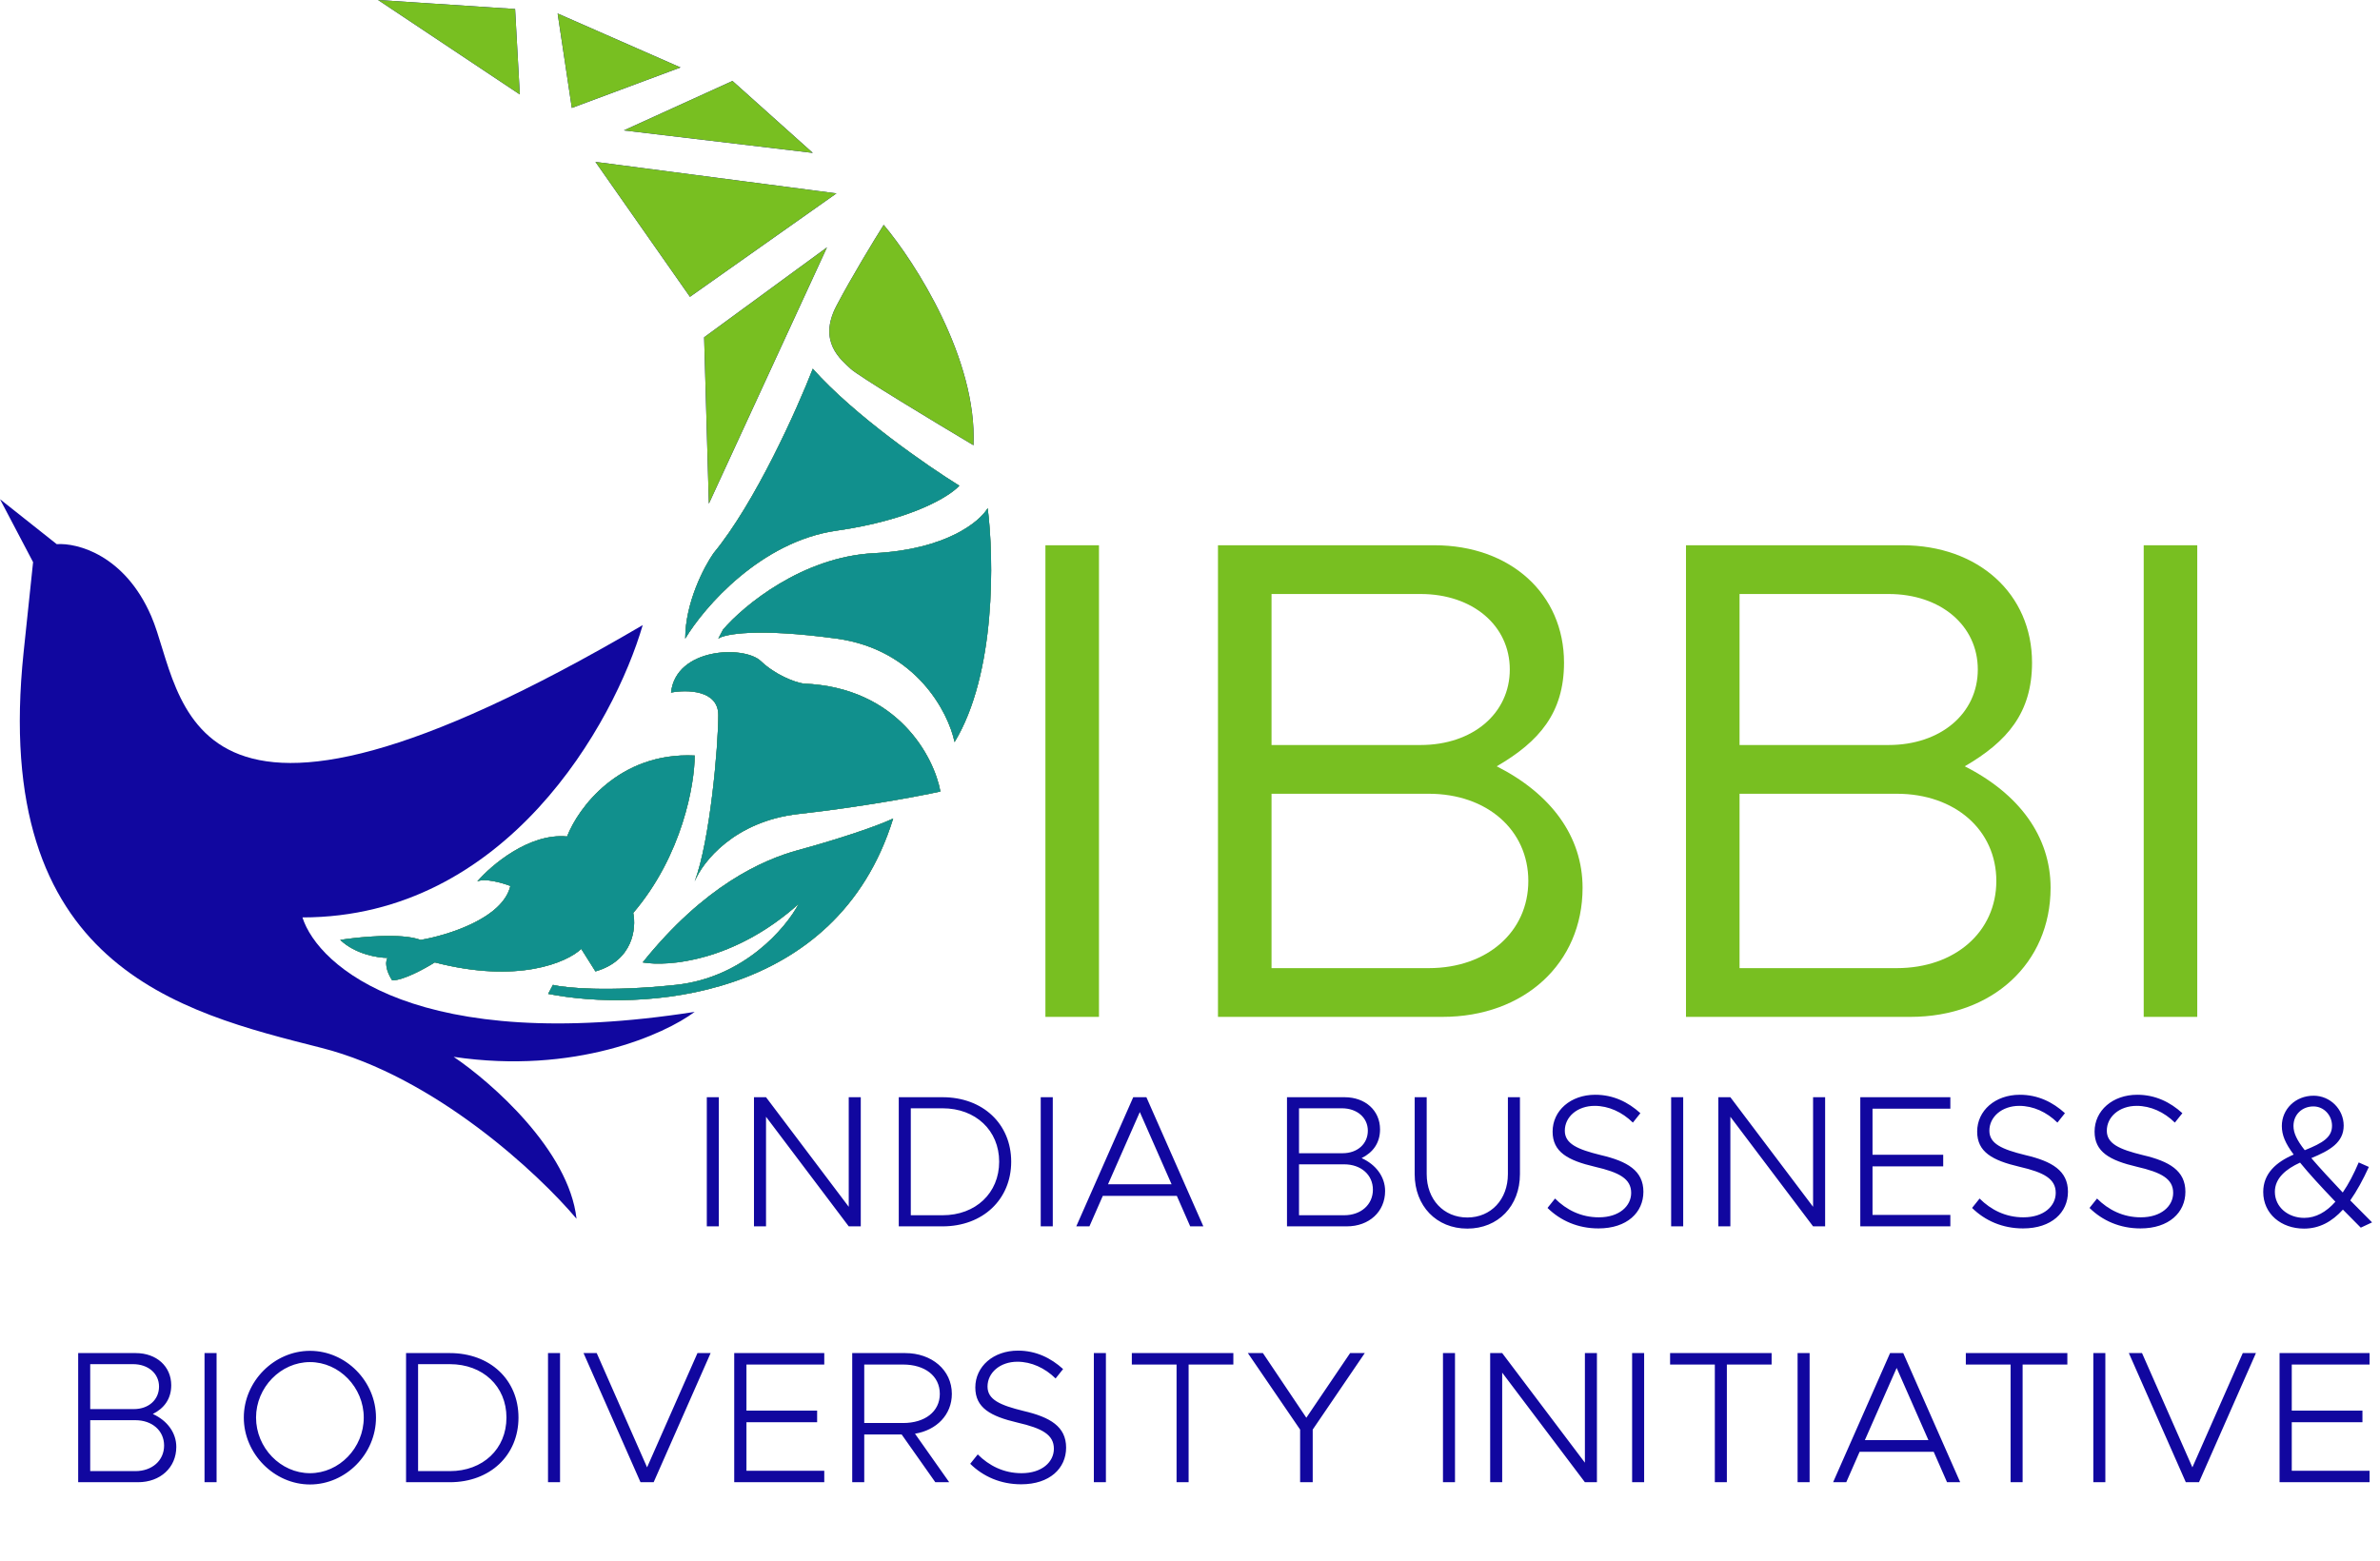 <?xml version="1.0" encoding="UTF-8"?>
<svg xmlns="http://www.w3.org/2000/svg" width="93" height="61" viewBox="0 0 93 61" fill="none">
  <path d="M2.216 21.267L0 19.51L1.293 21.97L0.923 25.486C-0.369 37.789 7.017 39.547 12.557 40.953C16.989 42.078 21.051 45.874 22.528 47.632C22.233 44.96 19.204 42.3 17.727 41.304C22.454 42.007 25.975 40.425 27.145 39.547C16.361 41.234 12.434 37.789 11.818 35.855C19.795 35.855 24.006 28.239 25.114 24.431C6.832 35.153 7.202 27.067 5.909 24.079C4.875 21.689 3.016 21.209 2.216 21.267Z" fill="#11079F"></path>
  <path d="M27.145 29.528C24.19 29.387 22.59 31.579 22.159 32.692C20.682 32.551 19.204 33.805 18.651 34.449C18.946 34.309 19.635 34.508 19.943 34.625C19.648 35.891 17.481 36.559 16.435 36.734C15.696 36.453 14.034 36.617 13.295 36.734C13.886 37.297 14.773 37.437 15.142 37.437C14.994 37.719 15.204 38.141 15.327 38.316C15.77 38.316 16.619 37.847 16.989 37.613C20.239 38.457 22.159 37.613 22.713 37.086L23.267 37.965C24.744 37.543 24.867 36.266 24.744 35.68C26.665 33.43 27.145 30.641 27.145 29.528Z" fill="#11079F"></path>
  <path d="M34.901 31.989C32.685 39.16 24.991 39.547 21.42 38.843L21.605 38.492C22.098 38.609 23.747 38.773 26.406 38.492C29.065 38.211 30.715 36.266 31.207 35.328C28.696 37.578 26.098 37.789 25.114 37.613C27.514 34.625 29.776 33.608 31.207 33.219C32.5 32.868 34.162 32.34 34.901 31.989Z" fill="#11079F"></path>
  <path d="M28.068 27.946C28.068 26.962 26.837 26.95 26.221 27.067C26.406 25.31 29.077 25.216 29.73 25.837C30.284 26.364 31.023 26.657 31.392 26.716C35.085 26.857 36.501 29.587 36.747 30.934C35.947 31.11 33.719 31.532 31.207 31.813C28.696 32.094 27.453 33.688 27.145 34.449C27.743 32.868 28.068 29.177 28.068 27.946Z" fill="#11079F"></path>
  <path d="M34.162 21.619C31.355 21.759 29.053 23.669 28.253 24.607L28.068 24.958C28.314 24.782 29.582 24.536 32.685 24.958C35.787 25.38 37.055 27.829 37.301 29.001C38.926 26.329 38.84 21.794 38.594 19.861C38.286 20.388 36.969 21.478 34.162 21.619Z" fill="#11079F"></path>
  <path d="M32.685 20.74C29.73 21.162 27.514 23.728 26.776 24.958C26.776 23.552 27.514 22.146 27.883 21.619C29.508 19.65 31.146 15.994 31.761 14.412C33.386 16.241 36.255 18.221 37.486 18.982C37.116 19.392 35.639 20.318 32.685 20.74Z" fill="#11079F"></path>
  <path d="M38.04 17.401C38.187 14.026 35.762 10.253 34.531 8.788C34.162 9.374 33.276 10.827 32.685 11.952C31.946 13.358 32.869 14.061 33.239 14.412C33.534 14.694 36.562 16.522 38.04 17.401Z" fill="#11079F"></path>
  <path d="M27.699 19.685L27.514 13.182L32.315 9.667L27.699 19.685Z" fill="#11079F"></path>
  <path d="M32.685 7.558L23.267 6.327L26.96 11.6L32.685 7.558Z" fill="#11079F"></path>
  <path d="M31.761 5.976L24.375 5.097L28.622 3.164L31.761 5.976Z" fill="#11079F"></path>
  <path d="M22.344 4.218L21.79 0.527L26.591 2.636L22.344 4.218Z" fill="#11079F"></path>
  <path d="M20.312 3.691L20.128 0.352L14.773 0L20.312 3.691Z" fill="#11079F"></path>
  <path d="M27.145 29.528C24.19 29.387 22.59 31.579 22.159 32.692C20.682 32.551 19.204 33.805 18.651 34.449C18.946 34.309 19.635 34.508 19.943 34.625C19.648 35.891 17.481 36.559 16.435 36.734C15.696 36.453 14.034 36.617 13.295 36.734C13.886 37.297 14.773 37.437 15.142 37.437C14.994 37.719 15.204 38.141 15.327 38.316C15.77 38.316 16.619 37.847 16.989 37.613C20.239 38.457 22.159 37.613 22.713 37.086L23.267 37.965C24.744 37.543 24.867 36.266 24.744 35.68C26.665 33.43 27.145 30.641 27.145 29.528Z" fill="#78BF21"></path>
  <path d="M34.901 31.989C32.685 39.16 24.991 39.547 21.42 38.843L21.605 38.492C22.098 38.609 23.747 38.773 26.406 38.492C29.065 38.211 30.715 36.266 31.207 35.328C28.696 37.578 26.098 37.789 25.114 37.613C27.514 34.625 29.776 33.608 31.207 33.219C32.5 32.868 34.162 32.34 34.901 31.989Z" fill="#78BF21"></path>
  <path d="M28.068 27.946C28.068 26.962 26.837 26.95 26.221 27.067C26.406 25.31 29.077 25.216 29.73 25.837C30.284 26.364 31.023 26.657 31.392 26.716C35.085 26.857 36.501 29.587 36.747 30.934C35.947 31.11 33.719 31.532 31.207 31.813C28.696 32.094 27.453 33.688 27.145 34.449C27.743 32.868 28.068 29.177 28.068 27.946Z" fill="#78BF21"></path>
  <path d="M34.162 21.619C31.355 21.759 29.053 23.669 28.253 24.607L28.068 24.958C28.314 24.782 29.582 24.536 32.685 24.958C35.787 25.38 37.055 27.829 37.301 29.001C38.926 26.329 38.84 21.794 38.594 19.861C38.286 20.388 36.969 21.478 34.162 21.619Z" fill="#78BF21"></path>
  <path d="M32.685 20.74C29.73 21.162 27.514 23.728 26.776 24.958C26.776 23.552 27.514 22.146 27.883 21.619C29.508 19.65 31.146 15.994 31.761 14.412C33.386 16.241 36.255 18.221 37.486 18.982C37.116 19.392 35.639 20.318 32.685 20.74Z" fill="#78BF21"></path>
  <path d="M38.04 17.401C38.187 14.026 35.762 10.253 34.531 8.788C34.162 9.374 33.276 10.827 32.685 11.952C31.946 13.358 32.869 14.061 33.239 14.412C33.534 14.694 36.562 16.522 38.04 17.401Z" fill="#78BF21"></path>
  <path d="M27.699 19.685L27.514 13.182L32.315 9.667L27.699 19.685Z" fill="#78BF21"></path>
  <path d="M32.685 7.558L23.267 6.327L26.96 11.6L32.685 7.558Z" fill="#78BF21"></path>
  <path d="M31.761 5.976L24.375 5.097L28.622 3.164L31.761 5.976Z" fill="#78BF21"></path>
  <path d="M22.344 4.218L21.79 0.527L26.591 2.636L22.344 4.218Z" fill="#78BF21"></path>
  <path d="M20.312 3.691L20.128 0.352L14.773 0L20.312 3.691Z" fill="#78BF21"></path>
  <path d="M27.145 29.528C24.19 29.387 22.59 31.579 22.159 32.692C20.682 32.551 19.204 33.805 18.651 34.449C18.946 34.309 19.635 34.508 19.943 34.625C19.648 35.891 17.481 36.559 16.435 36.734C15.696 36.453 14.034 36.617 13.295 36.734C13.886 37.297 14.773 37.437 15.142 37.437C14.994 37.719 15.204 38.141 15.327 38.316C15.77 38.316 16.619 37.847 16.989 37.613C20.239 38.457 22.159 37.613 22.713 37.086L23.267 37.965C24.744 37.543 24.867 36.266 24.744 35.68C26.665 33.43 27.145 30.641 27.145 29.528Z" fill="#11908D"></path>
  <path d="M34.901 31.989C32.685 39.16 24.991 39.547 21.42 38.843L21.605 38.492C22.098 38.609 23.747 38.773 26.406 38.492C29.065 38.211 30.715 36.266 31.207 35.328C28.696 37.578 26.098 37.789 25.114 37.613C27.514 34.625 29.776 33.608 31.207 33.219C32.5 32.868 34.162 32.34 34.901 31.989Z" fill="#11908D"></path>
  <path d="M28.068 27.946C28.068 26.962 26.837 26.95 26.221 27.067C26.406 25.31 29.077 25.216 29.73 25.837C30.284 26.364 31.023 26.657 31.392 26.716C35.085 26.857 36.501 29.587 36.747 30.934C35.947 31.11 33.719 31.532 31.207 31.813C28.696 32.094 27.453 33.688 27.145 34.449C27.743 32.868 28.068 29.177 28.068 27.946Z" fill="#11908D"></path>
  <path d="M34.162 21.619C31.355 21.759 29.053 23.669 28.253 24.607L28.068 24.958C28.314 24.782 29.582 24.536 32.685 24.958C35.787 25.38 37.055 27.829 37.301 29.001C38.926 26.329 38.84 21.794 38.594 19.861C38.286 20.388 36.969 21.478 34.162 21.619Z" fill="#11908D"></path>
  <path d="M32.685 20.74C29.73 21.162 27.514 23.728 26.776 24.958C26.776 23.552 27.514 22.146 27.884 21.619C29.509 19.65 31.146 15.994 31.761 14.412C33.386 16.241 36.255 18.221 37.486 18.982C37.116 19.392 35.639 20.318 32.685 20.74Z" fill="#11908D"></path>
  <path d="M40.85 39.742V21.31H42.943V39.742H40.85ZM47.593 39.742V21.31H56.044C59.022 21.31 61.115 23.215 61.115 25.898C61.115 27.856 60.149 28.983 58.486 29.949C60.605 31.022 61.84 32.686 61.84 34.698C61.84 37.649 59.559 39.742 56.366 39.742H47.593ZM49.686 29.117H55.508C57.547 29.117 58.996 27.883 58.996 26.166C58.996 24.449 57.547 23.215 55.508 23.215H49.686V29.117ZM49.686 37.837H55.83C58.11 37.837 59.72 36.415 59.72 34.43C59.72 32.444 58.11 31.022 55.83 31.022H49.686V37.837ZM65.881 39.742V21.31H74.332C77.311 21.31 79.403 23.215 79.403 25.898C79.403 27.856 78.437 28.983 76.774 29.949C78.894 31.022 80.128 32.686 80.128 34.698C80.128 37.649 77.847 39.742 74.654 39.742H65.881ZM67.974 29.117H73.796C75.835 29.117 77.284 27.883 77.284 26.166C77.284 24.449 75.835 23.215 73.796 23.215H67.974V29.117ZM67.974 37.837H74.118C76.398 37.837 78.008 36.415 78.008 34.43C78.008 32.444 76.398 31.022 74.118 31.022H67.974V37.837ZM83.767 39.742V21.31H85.859V39.742H83.767Z" fill="#78BF21"></path>
  <path d="M27.619 47.929V42.882H28.089V47.929H27.619ZM29.462 47.929V42.882H29.933L33.165 47.165V42.882H33.635V47.929H33.165L29.933 43.646V47.929H29.462ZM35.12 47.929V42.882H36.832C38.404 42.882 39.513 43.925 39.513 45.402C39.513 46.878 38.404 47.929 36.832 47.929H35.12ZM35.59 47.495H36.832C38.125 47.495 39.043 46.628 39.043 45.402C39.043 44.182 38.125 43.315 36.832 43.315H35.59V47.495ZM40.667 47.929V42.882H41.138V47.929H40.667ZM46.508 47.929L45.986 46.739H43.092L42.57 47.929H42.056L44.282 42.882H44.796L47.022 47.929H46.508ZM43.297 46.283H45.78L44.539 43.462L43.297 46.283ZM50.29 47.929V42.882H52.538C53.353 42.882 53.926 43.404 53.926 44.138C53.926 44.674 53.647 45.042 53.206 45.262C53.772 45.519 54.124 45.997 54.124 46.548C54.124 47.356 53.5 47.929 52.626 47.929H50.29ZM50.76 45.071H52.464C53.044 45.071 53.449 44.704 53.449 44.19C53.449 43.683 53.03 43.315 52.435 43.315H50.76V45.071ZM50.76 47.495H52.523C53.184 47.495 53.647 47.077 53.647 46.496C53.647 45.916 53.184 45.505 52.523 45.505H50.76V47.495ZM57.336 48.017C56.131 48.017 55.279 47.135 55.279 45.886V42.882H55.749V45.886C55.749 46.878 56.41 47.583 57.336 47.583C58.261 47.583 58.922 46.878 58.922 45.886V42.882H59.393V45.886C59.393 47.135 58.54 48.017 57.336 48.017ZM62.461 48.01C61.66 48.01 60.977 47.708 60.47 47.209L60.764 46.842C61.205 47.282 61.778 47.576 62.476 47.576C63.276 47.576 63.739 47.135 63.739 46.621C63.739 46.07 63.276 45.82 62.322 45.6C61.256 45.35 60.669 45.02 60.669 44.226C60.669 43.404 61.374 42.786 62.336 42.786C63.041 42.786 63.622 43.073 64.099 43.506L63.806 43.874C63.387 43.462 62.858 43.22 62.314 43.22C61.631 43.22 61.146 43.653 61.146 44.19C61.146 44.696 61.624 44.917 62.557 45.145C63.592 45.387 64.217 45.754 64.217 46.577C64.217 47.385 63.578 48.01 62.461 48.01ZM65.301 47.929V42.882H65.772V47.929H65.301ZM67.145 47.929V42.882H67.615L70.847 47.165V42.882H71.318V47.929H70.847L67.615 43.646V47.929H67.145ZM76.211 43.33H73.17V45.13H75.932V45.585H73.17V47.481H76.211V47.929H72.692V42.882H76.211V43.33ZM79.051 48.01C78.25 48.01 77.567 47.708 77.06 47.209L77.354 46.842C77.795 47.282 78.368 47.576 79.066 47.576C79.867 47.576 80.329 47.135 80.329 46.621C80.329 46.07 79.867 45.82 78.912 45.6C77.846 45.35 77.259 45.02 77.259 44.226C77.259 43.404 77.964 42.786 78.926 42.786C79.632 42.786 80.212 43.073 80.689 43.506L80.395 43.874C79.977 43.462 79.448 43.22 78.904 43.22C78.221 43.22 77.736 43.653 77.736 44.19C77.736 44.696 78.214 44.917 79.147 45.145C80.182 45.387 80.807 45.754 80.807 46.577C80.807 47.385 80.168 48.01 79.051 48.01ZM83.64 48.01C82.839 48.01 82.156 47.708 81.649 47.209L81.943 46.842C82.384 47.282 82.957 47.576 83.654 47.576C84.455 47.576 84.918 47.135 84.918 46.621C84.918 46.07 84.455 45.82 83.5 45.6C82.435 45.35 81.847 45.02 81.847 44.226C81.847 43.404 82.553 42.786 83.515 42.786C84.22 42.786 84.8 43.073 85.278 43.506L84.984 43.874C84.565 43.462 84.037 43.22 83.493 43.22C82.81 43.22 82.325 43.653 82.325 44.19C82.325 44.696 82.802 44.917 83.735 45.145C84.771 45.387 85.396 45.754 85.396 46.577C85.396 47.385 84.756 48.01 83.64 48.01ZM92.69 47.774L92.249 47.98L91.551 47.275C91.125 47.745 90.633 48.017 90.031 48.017C89.142 48.017 88.437 47.444 88.437 46.584C88.437 45.864 88.944 45.416 89.627 45.123C89.303 44.689 89.164 44.366 89.164 44.006C89.164 43.352 89.693 42.823 90.405 42.823C91.059 42.823 91.581 43.359 91.581 43.991C91.581 44.652 91.044 44.961 90.317 45.262C90.67 45.673 91.067 46.099 91.544 46.606C91.772 46.276 91.978 45.879 92.168 45.431L92.565 45.607C92.337 46.107 92.095 46.548 91.838 46.915C92.095 47.172 92.382 47.459 92.69 47.774ZM90.398 43.242C89.965 43.242 89.619 43.55 89.619 44.006C89.619 44.278 89.752 44.564 90.06 44.953C90.773 44.667 91.125 44.447 91.125 43.998C91.125 43.587 90.809 43.242 90.398 43.242ZM90.038 47.598C90.493 47.598 90.898 47.37 91.257 46.966C90.641 46.32 90.236 45.879 89.876 45.438C89.326 45.688 88.892 46.048 88.892 46.577C88.892 47.187 89.421 47.598 90.038 47.598ZM3.055 57.929V52.882H5.303C6.118 52.882 6.691 53.404 6.691 54.138C6.691 54.674 6.412 55.042 5.971 55.262C6.537 55.519 6.889 55.997 6.889 56.548C6.889 57.356 6.265 57.929 5.391 57.929H3.055ZM3.525 55.071H5.229C5.81 55.071 6.214 54.704 6.214 54.19C6.214 53.683 5.795 53.315 5.2 53.315H3.525V55.071ZM3.525 57.495H5.288C5.949 57.495 6.412 57.077 6.412 56.496C6.412 55.916 5.949 55.505 5.288 55.505H3.525V57.495ZM7.992 57.929V52.882H8.463V57.929H7.992ZM12.113 58.017C10.717 58.017 9.527 56.819 9.527 55.402C9.527 53.984 10.717 52.794 12.113 52.794C13.516 52.794 14.692 53.984 14.692 55.402C14.692 56.819 13.516 58.017 12.113 58.017ZM12.113 57.576C13.259 57.576 14.214 56.584 14.214 55.402C14.214 54.226 13.259 53.234 12.113 53.234C10.967 53.234 10.005 54.226 10.005 55.402C10.005 56.584 10.967 57.576 12.113 57.576ZM15.867 57.929V52.882H17.578C19.15 52.882 20.26 53.925 20.26 55.402C20.26 56.878 19.15 57.929 17.578 57.929H15.867ZM16.337 57.495H17.578C18.871 57.495 19.79 56.628 19.79 55.402C19.79 54.182 18.871 53.315 17.578 53.315H16.337V57.495ZM21.414 57.929V52.882H21.884V57.929H21.414ZM27.254 52.882H27.768L25.542 57.929H25.028L22.802 52.882H23.317L25.285 57.348L27.254 52.882ZM32.209 53.33H29.168V55.13H31.93V55.585H29.168V57.481H32.209V57.929H28.69V52.882H32.209V53.33ZM37.194 54.476C37.194 55.291 36.599 55.894 35.754 56.033L37.091 57.929H36.548L35.233 56.063H33.771V57.929H33.301V52.882H35.372C36.408 52.882 37.194 53.543 37.194 54.476ZM33.771 53.33V55.615H35.291C36.136 55.615 36.724 55.174 36.724 54.476C36.724 53.771 36.136 53.33 35.291 53.33H33.771ZM39.903 58.01C39.102 58.01 38.419 57.708 37.912 57.209L38.206 56.842C38.647 57.282 39.22 57.576 39.918 57.576C40.719 57.576 41.181 57.135 41.181 56.621C41.181 56.07 40.719 55.82 39.764 55.6C38.698 55.35 38.111 55.02 38.111 54.226C38.111 53.404 38.816 52.786 39.778 52.786C40.483 52.786 41.064 53.073 41.541 53.506L41.248 53.874C40.829 53.462 40.3 53.22 39.756 53.22C39.073 53.22 38.588 53.653 38.588 54.19C38.588 54.696 39.066 54.917 39.999 55.145C41.035 55.387 41.659 55.754 41.659 56.577C41.659 57.385 41.02 58.01 39.903 58.01ZM42.743 57.929V52.882H43.214V57.929H42.743ZM45.975 57.929V53.33H44.227V52.882H48.194V53.33H46.446V57.929H45.975ZM50.803 57.929V55.872L48.761 52.882H49.349L51.046 55.409L52.757 52.882H53.33L51.295 55.872V57.929H50.803ZM56.385 57.929V52.882H56.855V57.929H56.385ZM58.229 57.929V52.882H58.699L61.931 57.165V52.882H62.401V57.929H61.931L58.699 53.646V57.929H58.229ZM63.776 57.929V52.882H64.246V57.929H63.776ZM67.008 57.929V53.33H65.26V52.882H69.227V53.33H67.478V57.929H67.008ZM70.242 57.929V52.882H70.712V57.929H70.242ZM76.082 57.929L75.56 56.739H72.666L72.144 57.929H71.63L73.856 52.882H74.37L76.596 57.929H76.082ZM72.871 56.283H75.354L74.113 53.462L72.871 56.283ZM78.565 57.929V53.33H76.816V52.882H80.783V53.33H79.035V57.929H78.565ZM81.798 57.929V52.882H82.268V57.929H81.798ZM87.638 52.882H88.152L85.927 57.929H85.412L83.186 52.882H83.701L85.669 57.348L87.638 52.882ZM92.593 53.33H89.552V55.13H92.314V55.585H89.552V57.481H92.593V57.929H89.075V52.882H92.593V53.33Z" fill="#11079F"></path>
</svg>

